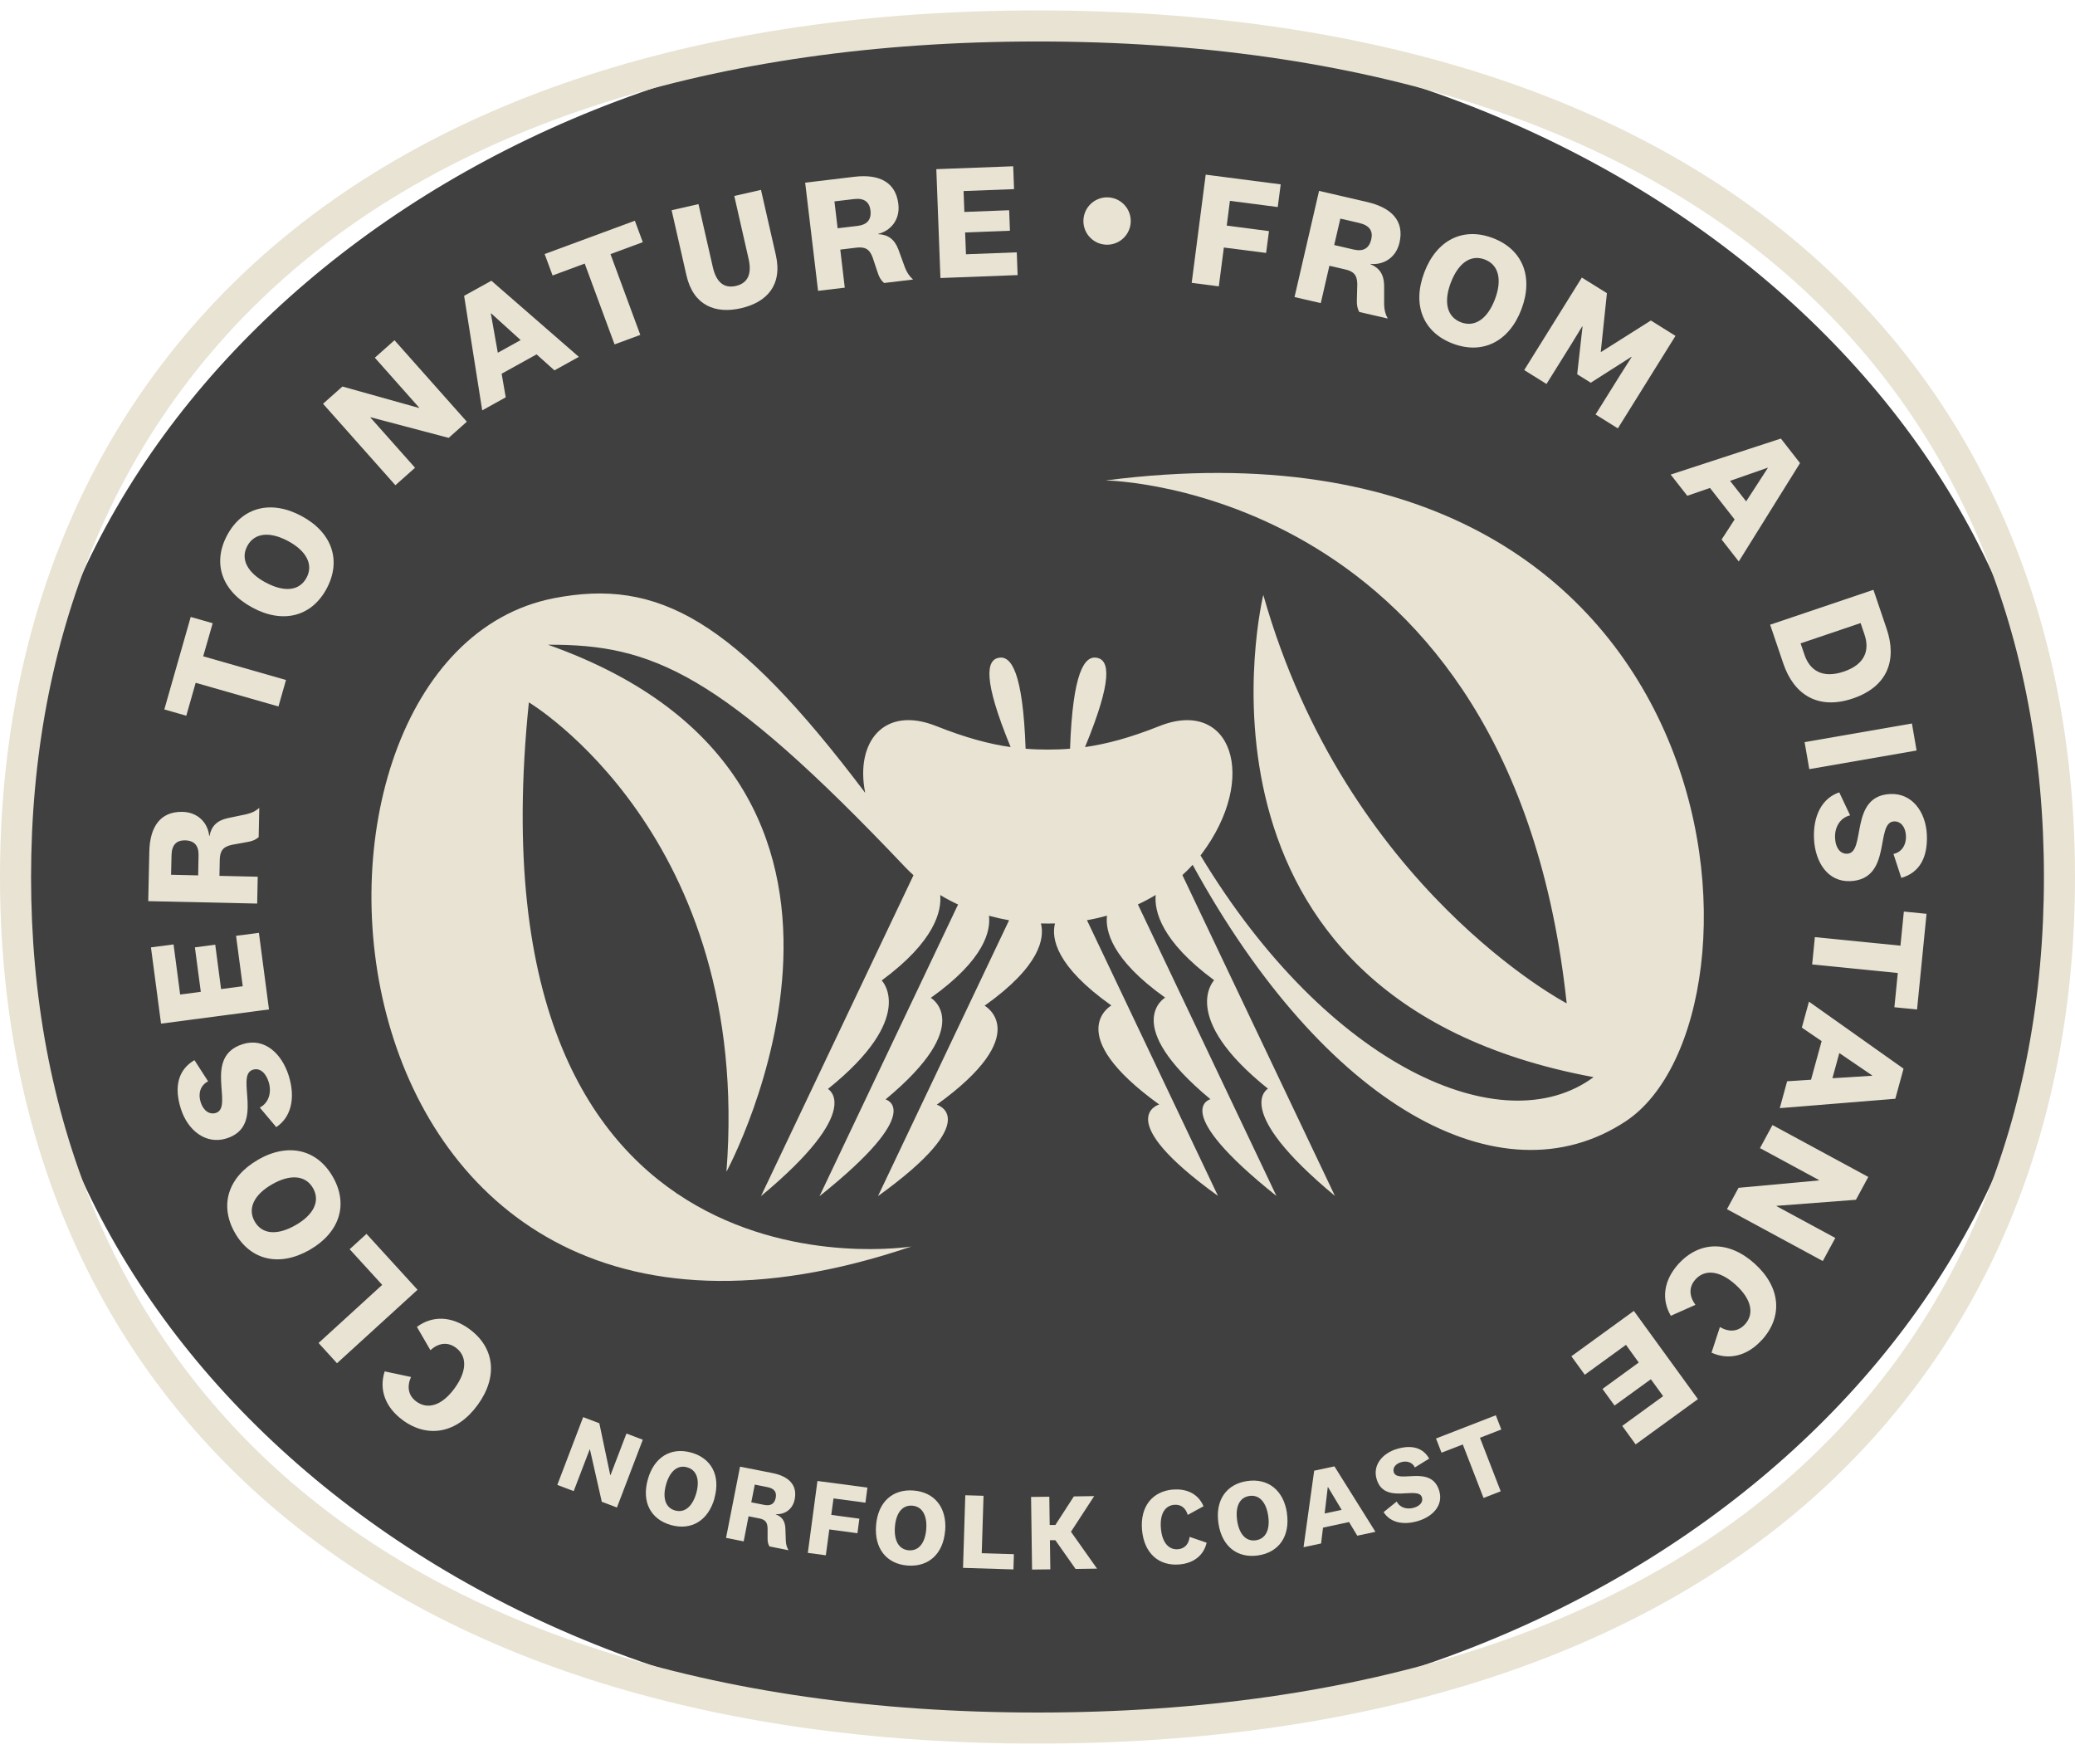 <svg width="100" height="85" viewBox="0 0 100 85" fill="none" xmlns="http://www.w3.org/2000/svg">
<path d="M50 83.269C77.201 83.269 99.251 64.908 99.251 42.259C99.251 19.61 77.201 1.25 50 1.25C22.799 1.25 0.748 19.61 0.748 42.259C0.748 64.908 22.799 83.269 50 83.269Z" fill="#404040"/>
<path d="M50 84.017C34.002 84.017 20.938 79.796 12.222 71.811C4.225 64.484 0 54.264 0 42.26C0 30.255 4.225 20.039 12.222 12.708C20.938 4.723 33.998 0.502 50 0.502C66.002 0.502 79.062 4.723 87.778 12.708C95.775 20.035 100 30.255 100 42.26C100 54.264 95.775 64.48 87.778 71.811C79.062 79.796 66.002 84.017 50 84.017ZM50 1.999C34.384 1.999 21.668 6.085 13.236 13.812C5.557 20.851 1.497 30.685 1.497 42.26C1.497 53.834 5.557 63.668 13.236 70.707C21.671 78.438 34.384 82.52 50 82.52C65.616 82.52 78.332 78.434 86.764 70.707C94.443 63.668 98.503 53.834 98.503 42.26C98.503 30.685 94.443 20.851 86.764 13.812C78.329 6.081 65.616 1.999 50 1.999Z" fill="#E9E3D3"/>
<path d="M30.189 69.075L30.978 69.375L29.732 72.641L29.002 72.365L28.43 69.839H28.419L27.648 71.852L26.858 71.552L28.104 68.286L28.883 68.581L29.41 71.081H29.422L30.189 69.079V69.075Z" fill="#E9E3D3"/>
<path d="M34.436 72.189C34.137 73.27 33.321 73.76 32.34 73.487C31.36 73.214 30.918 72.376 31.218 71.294C31.517 70.213 32.329 69.722 33.306 69.992C34.286 70.265 34.732 71.103 34.432 72.185L34.436 72.189ZM32.097 71.541C31.921 72.177 32.067 72.653 32.535 72.784C33.003 72.915 33.377 72.581 33.557 71.945C33.733 71.309 33.583 70.834 33.111 70.703C32.644 70.572 32.273 70.905 32.097 71.541Z" fill="#E9E3D3"/>
<path d="M37.082 74.516C37.011 74.389 36.988 74.284 36.992 74.108V73.633C36.981 73.326 36.854 73.218 36.584 73.165L36.075 73.064L35.84 74.273L34.99 74.104L35.664 70.673L37.224 70.98C38.014 71.137 38.437 71.556 38.298 72.248C38.197 72.757 37.785 72.989 37.389 72.959V72.971C37.684 73.083 37.83 73.289 37.849 73.633L37.871 74.25C37.879 74.422 37.916 74.557 38.002 74.699L37.078 74.516H37.082ZM36.996 71.661L36.375 71.537L36.206 72.391L36.831 72.514C37.138 72.574 37.325 72.469 37.385 72.17C37.437 71.904 37.318 71.724 36.996 71.661Z" fill="#E9E3D3"/>
<path d="M38.931 74.83L39.395 71.362L41.804 71.683L41.707 72.409L40.169 72.203L40.061 72.997L41.415 73.18L41.322 73.88L39.967 73.697L39.799 74.943L38.927 74.827L38.931 74.83Z" fill="#E9E3D3"/>
<path d="M45.547 73.76C45.457 74.879 44.75 75.515 43.736 75.437C42.721 75.358 42.13 74.613 42.22 73.498C42.31 72.379 43.013 71.743 44.028 71.822C45.042 71.904 45.64 72.645 45.551 73.764L45.547 73.76ZM43.129 73.566C43.077 74.224 43.309 74.662 43.795 74.703C44.282 74.741 44.585 74.344 44.638 73.689C44.69 73.031 44.45 72.593 43.968 72.552C43.481 72.514 43.182 72.911 43.129 73.566Z" fill="#E9E3D3"/>
<path d="M47.399 72.076L47.313 74.842L48.862 74.89L48.84 75.624L46.411 75.549L46.52 72.05L47.399 72.076Z" fill="#E9E3D3"/>
<path d="M51.834 75.601L50.861 74.217H50.599L50.618 75.62L49.738 75.631L49.69 72.132L50.569 72.121L50.588 73.483H50.861L51.752 72.106L52.732 72.091L51.613 73.809L52.87 75.586L51.834 75.601Z" fill="#E9E3D3"/>
<path d="M56.534 71.777C57.238 71.717 57.769 72.024 58.001 72.581L57.241 72.997C57.148 72.682 56.931 72.48 56.59 72.51C56.152 72.548 55.887 72.937 55.947 73.644C56.006 74.348 56.336 74.688 56.773 74.651C57.114 74.621 57.294 74.381 57.331 74.056L58.151 74.336C58.016 74.931 57.544 75.324 56.841 75.384C55.845 75.47 55.135 74.845 55.037 73.719C54.94 72.593 55.535 71.859 56.534 71.773V71.777Z" fill="#E9E3D3"/>
<path d="M62.02 72.914C62.181 74.022 61.635 74.804 60.628 74.95C59.621 75.096 58.88 74.505 58.719 73.397C58.559 72.289 59.101 71.511 60.108 71.365C61.114 71.219 61.863 71.811 62.024 72.918L62.02 72.914ZM59.621 73.262C59.715 73.917 60.041 74.291 60.523 74.22C61.006 74.149 61.216 73.697 61.118 73.042C61.021 72.387 60.692 72.013 60.213 72.084C59.73 72.155 59.528 72.608 59.621 73.259V73.262Z" fill="#E9E3D3"/>
<path d="M65.014 73.341L63.76 73.61L63.667 74.374L62.821 74.553L63.334 70.867L64.31 70.658L66.286 73.812L65.411 73.999L65.014 73.341ZM63.839 72.929L64.658 72.753L64 71.657H63.989L63.839 72.929Z" fill="#E9E3D3"/>
<path d="M66.675 72.866L67.312 72.353C67.465 72.656 67.809 72.746 68.135 72.653C68.408 72.574 68.599 72.391 68.528 72.155C68.356 71.564 66.713 72.54 66.342 71.268C66.144 70.594 66.627 70.022 67.33 69.816C68.034 69.61 68.577 69.756 68.876 70.284L68.187 70.71C68.064 70.452 67.791 70.381 67.525 70.456C67.244 70.538 67.11 70.737 67.169 70.935C67.342 71.526 68.981 70.542 69.362 71.841C69.568 72.54 69.041 73.087 68.322 73.296C67.592 73.51 66.982 73.345 66.679 72.862L66.675 72.866Z" fill="#E9E3D3"/>
<path d="M71.496 72.181L70.496 69.603L69.471 69.999L69.205 69.315L72.087 68.196L72.352 68.881L71.323 69.281L72.323 71.859L71.496 72.181Z" fill="#E9E3D3"/>
<path d="M53.316 23.153C53.316 23.153 72.839 23.422 75.503 48.348C75.503 48.348 64.879 42.791 60.882 28.665C60.882 28.665 56.141 48.075 76.798 51.903C72.438 55.129 64.015 51.424 57.855 41.219C57.87 41.2 57.885 41.182 57.9 41.163C60.688 37.459 59.329 33.615 55.879 34.985C54.446 35.557 53.312 35.853 52.29 35.999C53.637 32.736 53.465 31.812 52.867 31.696C52.26 31.576 51.699 32.395 51.568 36.078C51.205 36.108 50.853 36.119 50.498 36.119C50.142 36.119 49.79 36.108 49.427 36.078C49.296 32.395 48.735 31.58 48.129 31.696C47.534 31.812 47.362 32.736 48.705 35.999C47.68 35.853 46.55 35.554 45.116 34.985C42.609 33.986 41.206 35.745 41.696 38.203C35.371 29.825 31.704 27.849 26.69 28.826C12.027 31.688 14.378 70.067 43.922 60.064C43.922 60.064 22.427 63.541 25.488 33.844C25.488 33.844 36.262 40.258 35.009 56.461C35.009 56.461 45.184 37.717 26.409 31.067C31.412 31.045 34.709 32.38 43.638 41.799C43.762 41.926 43.889 42.054 44.024 42.173L36.674 57.636C41.707 53.452 39.9 52.472 39.9 52.472C44.226 49.003 42.493 47.244 42.493 47.244C45.056 45.354 45.382 43.899 45.311 43.128C45.584 43.292 45.872 43.446 46.172 43.584L39.495 57.639C44.701 53.482 42.676 52.977 42.676 52.977C47.059 49.347 44.858 48.082 44.858 48.082C47.474 46.222 47.747 44.827 47.661 44.127C47.975 44.213 48.297 44.284 48.63 44.344L42.313 57.636C47.504 53.897 45.146 53.231 45.146 53.231C49.884 49.811 47.452 48.46 47.452 48.46C50.15 46.544 50.344 45.193 50.165 44.497C50.277 44.497 50.389 44.501 50.505 44.501C50.621 44.501 50.73 44.501 50.842 44.497C50.666 45.197 50.868 46.544 53.559 48.449C53.559 48.449 51.13 49.803 55.864 53.22C55.864 53.22 53.506 53.882 58.697 57.624L52.384 44.34C52.713 44.284 53.035 44.209 53.349 44.123C53.263 44.823 53.548 46.219 56.152 48.071C56.152 48.071 53.952 49.336 58.334 52.966C58.334 52.966 56.309 53.471 61.515 57.628L54.839 43.581C55.138 43.442 55.422 43.289 55.696 43.124C55.625 43.899 55.961 45.35 58.514 47.233C58.514 47.233 56.781 48.992 61.107 52.46C61.107 52.46 59.299 53.445 64.333 57.624L56.983 42.166C57.159 42.009 57.323 41.844 57.477 41.672C63.831 53.272 72.315 57.987 78.329 54.043C85.985 49.022 84.051 19.216 53.327 23.145L53.316 23.153Z" fill="#E9E3D3"/>
<path d="M19.418 68.436C18.558 67.814 18.258 66.946 18.539 66.082L19.808 66.351C19.609 66.8 19.658 67.242 20.073 67.541C20.608 67.927 21.293 67.743 21.915 66.886C22.536 66.029 22.495 65.319 21.959 64.933C21.544 64.634 21.106 64.731 20.743 65.06L20.092 63.938C20.826 63.391 21.746 63.406 22.607 64.031C23.823 64.911 24.021 66.314 23.026 67.691C22.031 69.064 20.635 69.319 19.418 68.439V68.436Z" fill="#E9E3D3"/>
<path d="M15.354 64.712L18.419 61.913L16.851 60.195L17.663 59.455L20.122 62.149L16.241 65.689L15.351 64.712H15.354Z" fill="#E9E3D3"/>
<path d="M12.435 55.881C13.895 55.047 15.283 55.383 16.039 56.704C16.799 58.025 16.38 59.387 14.924 60.226C13.465 61.06 12.08 60.731 11.324 59.41C10.564 58.085 10.98 56.719 12.435 55.885V55.881ZM14.243 59.036C15.104 58.545 15.448 57.883 15.085 57.251C14.722 56.618 13.974 56.573 13.113 57.067C12.256 57.557 11.912 58.227 12.275 58.86C12.638 59.496 13.382 59.53 14.243 59.036Z" fill="#E9E3D3"/>
<path d="M13.311 54.309L12.521 53.37C12.974 53.13 13.098 52.61 12.944 52.124C12.817 51.72 12.537 51.435 12.185 51.547C11.302 51.824 12.813 54.257 10.92 54.855C9.917 55.17 9.041 54.466 8.712 53.415C8.383 52.367 8.585 51.544 9.371 51.084L10.029 52.105C9.644 52.3 9.543 52.711 9.67 53.108C9.801 53.527 10.1 53.722 10.403 53.628C11.287 53.351 9.76 50.923 11.698 50.313C12.742 49.983 13.577 50.762 13.914 51.832C14.254 52.921 14.026 53.841 13.311 54.313V54.309Z" fill="#E9E3D3"/>
<path d="M12.477 44.947L12.963 48.64L7.761 49.325L7.275 45.65L8.364 45.508L8.682 47.922L9.677 47.791L9.393 45.65L10.373 45.519L10.654 47.66L11.698 47.521L11.376 45.093L12.466 44.951L12.477 44.947Z" fill="#E9E3D3"/>
<path d="M12.466 40.34C12.297 40.478 12.147 40.538 11.885 40.58L11.182 40.707C10.733 40.8 10.602 41.017 10.591 41.425L10.576 42.204L12.421 42.245L12.394 43.539L7.144 43.423L7.196 41.036C7.223 39.827 7.735 39.098 8.794 39.12C9.573 39.139 10.025 39.689 10.082 40.28H10.097C10.186 39.812 10.452 39.543 10.957 39.427L11.867 39.236C12.121 39.18 12.312 39.09 12.495 38.929L12.466 40.344V40.34ZM8.267 41.201L8.244 42.151L9.55 42.181L9.569 41.223C9.58 40.752 9.374 40.505 8.918 40.493C8.51 40.486 8.278 40.707 8.267 41.201Z" fill="#E9E3D3"/>
<path d="M13.42 34.042L9.43 32.901L8.978 34.488L7.919 34.185L9.191 29.728L10.25 30.031L9.793 31.625L13.783 32.766L13.42 34.042Z" fill="#E9E3D3"/>
<path d="M14.535 24.867C16.017 25.664 16.462 27.022 15.74 28.366C15.018 29.709 13.64 30.076 12.159 29.275C10.677 28.474 10.228 27.127 10.95 25.784C11.672 24.44 13.053 24.07 14.535 24.867ZM12.81 28.07C13.682 28.542 14.426 28.485 14.771 27.842C15.119 27.198 14.756 26.54 13.884 26.072C13.012 25.604 12.263 25.664 11.919 26.308C11.571 26.951 11.934 27.602 12.81 28.074V28.07Z" fill="#E9E3D3"/>
<path d="M18.064 17.237L19.011 16.395L22.498 20.32L21.623 21.099L17.862 20.107L17.85 20.118L20.002 22.539L19.055 23.381L15.568 19.456L16.503 18.625L20.193 19.658L20.204 19.647L18.064 17.237Z" fill="#E9E3D3"/>
<path d="M25.859 17.076L24.175 18.008L24.373 19.145L23.239 19.774L22.367 14.254L23.681 13.528L27.895 17.195L26.72 17.847L25.859 17.076ZM23.991 16.997L25.092 16.387L23.67 15.1L23.655 15.107L23.991 16.997Z" fill="#E9E3D3"/>
<path d="M29.616 16.593L28.179 12.701L26.63 13.274L26.248 12.241L30.596 10.636L30.978 11.669L29.421 12.245L30.858 16.137L29.612 16.597L29.616 16.593Z" fill="#E9E3D3"/>
<path d="M36.079 12.484L35.387 9.442L36.674 9.15L37.389 12.286C37.722 13.749 36.943 14.572 35.708 14.853C34.481 15.133 33.414 14.729 33.081 13.266L32.367 10.13L33.661 9.835L34.354 12.877C34.507 13.543 34.848 13.917 35.462 13.779C36.075 13.64 36.229 13.154 36.079 12.484Z" fill="#E9E3D3"/>
<path d="M42.602 13.633C42.441 13.487 42.362 13.345 42.284 13.094L42.059 12.417C41.906 11.983 41.67 11.886 41.266 11.934L40.495 12.028L40.712 13.861L39.425 14.015L38.803 8.802L41.176 8.518C42.377 8.376 43.17 8.78 43.294 9.831C43.388 10.602 42.905 11.13 42.325 11.268V11.283C42.804 11.306 43.107 11.53 43.294 12.017L43.612 12.889C43.706 13.132 43.822 13.308 44.005 13.469L42.598 13.637L42.602 13.633ZM41.161 9.592L40.214 9.704L40.367 10.999L41.318 10.887C41.786 10.831 42.003 10.591 41.95 10.138C41.902 9.734 41.647 9.532 41.157 9.592H41.161Z" fill="#E9E3D3"/>
<path d="M49.046 13.255L45.322 13.397L45.124 8.151L48.829 8.012L48.87 9.113L46.437 9.206L46.475 10.213L48.634 10.13L48.672 11.118L46.512 11.201L46.553 12.252L49.001 12.159L49.042 13.259L49.046 13.255Z" fill="#E9E3D3"/>
<path d="M57.432 13.622L58.106 8.416L61.721 8.884L61.578 9.977L59.273 9.678L59.12 10.871L61.156 11.137L61.017 12.188L58.981 11.927L58.738 13.798L57.428 13.629L57.432 13.622Z" fill="#E9E3D3"/>
<path d="M65.508 15.036C65.407 14.845 65.381 14.684 65.392 14.419L65.411 13.704C65.411 13.244 65.227 13.072 64.827 12.982L64.067 12.806L63.652 14.606L62.387 14.314L63.569 9.198L65.897 9.737C67.076 10.011 67.686 10.658 67.446 11.691C67.27 12.45 66.638 12.78 66.047 12.716V12.731C66.485 12.914 66.694 13.229 66.705 13.745V14.673C66.713 14.931 66.761 15.137 66.881 15.35L65.504 15.032L65.508 15.036ZM65.523 10.748L64.595 10.534L64.299 11.807L65.235 12.024C65.695 12.129 65.979 11.979 66.084 11.534C66.178 11.137 66.005 10.864 65.523 10.751V10.748Z" fill="#E9E3D3"/>
<path d="M73.322 14.902C72.727 16.473 71.439 17.098 70.013 16.556C68.588 16.017 68.045 14.7 68.64 13.128C69.235 11.556 70.515 10.931 71.941 11.47C73.367 12.009 73.917 13.326 73.322 14.902ZM69.92 13.614C69.568 14.539 69.722 15.268 70.406 15.53C71.091 15.789 71.694 15.347 72.046 14.419C72.397 13.491 72.236 12.761 71.552 12.503C70.867 12.245 70.272 12.69 69.92 13.618V13.614Z" fill="#E9E3D3"/>
<path d="M76.663 18.442L76.009 18.034L76.267 15.732L76.252 15.725L75.691 16.642L74.53 18.502L73.456 17.832L76.233 13.375L77.442 14.127L77.146 16.952L77.161 16.96L79.56 15.444L80.746 16.185L77.969 20.642L76.895 19.972L78.056 18.112L78.632 17.203L78.617 17.196L76.663 18.442Z" fill="#E9E3D3"/>
<path d="M83.594 25.028L82.408 23.512L81.315 23.89L80.514 22.868L85.825 21.132L86.749 22.315L83.796 27.056L82.969 25.997L83.598 25.028H83.594ZM83.377 23.172L84.152 24.159L85.196 22.55L85.185 22.539L83.373 23.172H83.377Z" fill="#E9E3D3"/>
<path d="M90.285 28.418L90.921 30.293C91.423 31.775 91 33.077 89.293 33.657C87.594 34.229 86.446 33.451 85.944 31.977L85.308 30.102L90.281 28.422L90.285 28.418ZM86.775 31L86.966 31.558C87.213 32.287 87.811 32.714 88.856 32.362C89.903 32.007 90.102 31.311 89.859 30.588L89.668 30.023L86.779 31H86.775Z" fill="#E9E3D3"/>
<path d="M92.366 36.164L87.194 37.062L86.969 35.76L92.141 34.862L92.366 36.164Z" fill="#E9E3D3"/>
<path d="M88.639 38.181L89.162 39.288C88.665 39.408 88.41 39.876 88.437 40.385C88.455 40.808 88.653 41.152 89.024 41.137C89.948 41.092 89.103 38.357 91.09 38.26C92.141 38.207 92.807 39.113 92.86 40.213C92.912 41.313 92.508 42.054 91.629 42.301L91.251 41.148C91.67 41.059 91.876 40.684 91.853 40.269C91.831 39.831 91.591 39.566 91.277 39.58C90.353 39.625 91.213 42.361 89.181 42.458C88.088 42.511 87.478 41.549 87.422 40.426C87.37 39.288 87.823 38.454 88.639 38.181Z" fill="#E9E3D3"/>
<path d="M87.46 45.156L91.588 45.568L91.752 43.925L92.845 44.033L92.388 48.644L91.296 48.535L91.46 46.885L87.333 46.473L87.464 45.152L87.46 45.156Z" fill="#E9E3D3"/>
<path d="M87.28 52.023L87.789 50.167L86.835 49.516L87.179 48.266L91.737 51.495L91.341 52.944L85.772 53.397L86.127 52.102L87.28 52.027V52.023ZM88.642 50.743L88.309 51.956L90.225 51.836V51.821L88.642 50.743Z" fill="#E9E3D3"/>
<path d="M88.448 59.653L87.845 60.764L83.227 58.265L83.785 57.236L87.658 56.88L87.666 56.865L84.818 55.323L85.42 54.212L90.038 56.712L89.443 57.812L85.622 58.104L85.615 58.119L88.451 59.653H88.448Z" fill="#E9E3D3"/>
<path d="M84.915 64.559C84.204 65.348 83.31 65.554 82.483 65.18L82.887 63.945C83.31 64.192 83.755 64.188 84.099 63.81C84.541 63.32 84.432 62.62 83.647 61.909C82.861 61.198 82.15 61.161 81.708 61.651C81.367 62.029 81.416 62.478 81.708 62.875L80.522 63.402C80.058 62.613 80.174 61.7 80.881 60.914C81.888 59.799 83.302 59.754 84.563 60.891C85.824 62.029 85.925 63.444 84.919 64.559H84.915Z" fill="#E9E3D3"/>
<path d="M75.724 65.356L78.74 63.167L81.828 67.418L78.826 69.599L78.179 68.709L80.151 67.275L79.56 66.46L77.809 67.728L77.228 66.927L78.976 65.655L78.359 64.802L76.375 66.243L75.728 65.352L75.724 65.356Z" fill="#E9E3D3"/>
<path d="M53.353 11.792C53.983 11.792 54.494 11.281 54.494 10.651C54.494 10.021 53.983 9.509 53.353 9.509C52.723 9.509 52.212 10.021 52.212 10.651C52.212 11.281 52.723 11.792 53.353 11.792Z" fill="#E9E3D3"/>
</svg>
